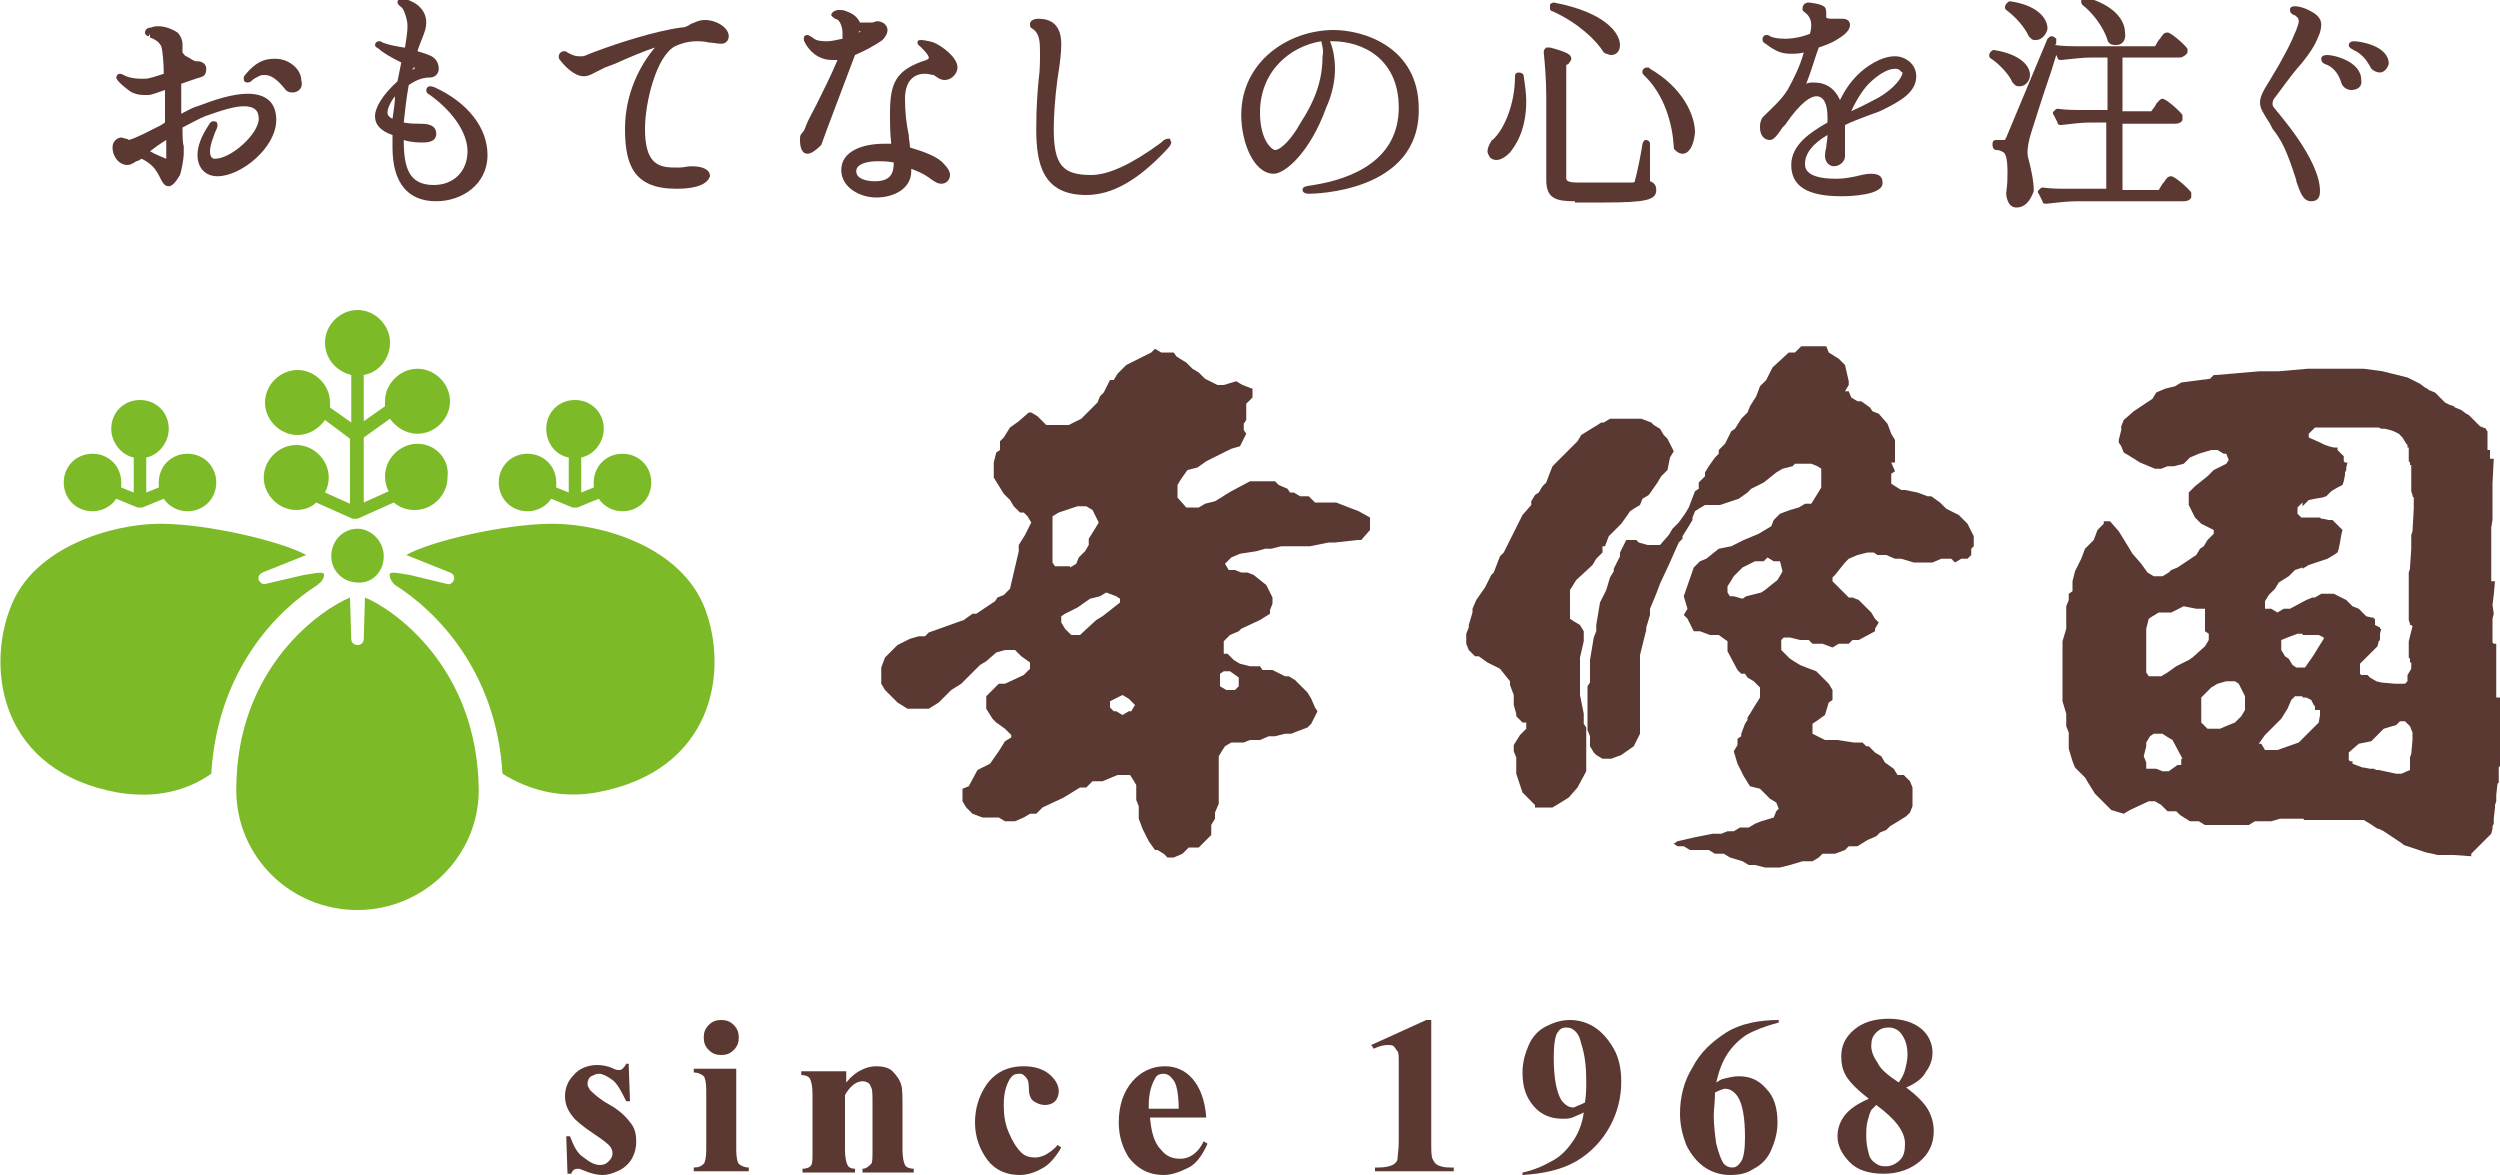 <?xml version="1.0" encoding="utf-8"?>
<!-- Generator: Adobe Illustrator 26.4.1, SVG Export Plug-In . SVG Version: 6.00 Build 0)  -->
<svg version="1.1" xmlns="http://www.w3.org/2000/svg" xmlns:xlink="http://www.w3.org/1999/xlink" x="0px" y="0px"
	 viewBox="0 0 200 94" style="enable-background:new 0 0 200 94;" xml:space="preserve">
<style type="text/css">
	.st0{fill:#5B3932;}
	.st1{fill:#7CBA28;}
	.st2{fill:#5A3932;}
</style>
<g id="レイヤー_1">
</g>
<g id="fv">
	<g>
		<g>
			<g>
				<path class="st0" d="M13.5,14.9c-0.2,0-0.4-0.1-0.6-0.5c-0.2-0.4-0.4-0.8-0.7-1.1c-0.2-0.2-0.6-0.5-0.9-0.6
					c-0.1,0.1-0.3,0.2-0.4,0.2c-0.3,0.2-0.5,0.3-0.7,0.3c-0.7,0-1.2-0.7-1.2-1.4c0-0.6,0.5-0.8,0.7-0.8c0.1,0,0.3,0.1,0.4,0.1
					c0.1,0,0.2,0.1,0.2,0.1c0.7-0.2,1.6-0.7,2.6-1.2l0.3-0.2c0-0.5,0-2.3,0-2.6c-0.6,0.2-1.1,0.4-1.3,0.4c-0.1,0-0.3,0-0.4,0
					c-0.4,0-0.8-0.1-1.1-0.3c-0.4-0.3-0.9-0.7-1-0.9C9.4,6.4,9.3,6.3,9.3,6.2c0-0.1,0.1-0.3,0.3-0.3c0.1,0,0.3,0.1,0.5,0.2
					c0.2,0.1,0.7,0.2,1.2,0.2c0,0,0,0,0,0c0.1,0,0.2,0,0.3,0c0.3,0,0.9-0.2,1.5-0.4c0-0.9-0.1-1.9-0.2-2.2c-0.2-0.4-0.6-0.6-0.9-0.7
					L12,2.9l0-0.2l-0.1,0.2c-0.1,0-0.3-0.1-0.3-0.3c0-0.3,0.3-0.4,0.5-0.4c0.2-0.1,0.4-0.1,0.6-0.1c0.6,0,1.2,0.3,1.5,0.5
					c0.3,0.3,0.4,0.7,0.4,0.9c0,0.1,0,0.2,0,0.3c0,0,0,0.3,0,0.4c0.1,0.1,0.2,0.3,0.3,0.3c0.4,0.2,0.6,0.4,0.8,0.4l0.1,0
					c0.2,0,0.7,0.1,0.7,0.6c0,0.5-0.2,0.6-0.5,0.7c-0.1,0-1.2,0.4-1.5,0.5v1.3c0,0.4,0,0.7,0,1.1c0.4-0.2,0.9-0.5,1.3-0.6
					c1.3-0.5,2.8-1,4-1c1.5,0,2.3,0.7,2.3,2.1c0,2.2-2.8,4.5-4.7,4.5c-1,0-1.6-0.7-1.6-1.7c0-0.7,0.3-1.5,0.9-2.4
					c0.1-0.2,0.2-0.3,0.4-0.3c0.2,0,0.3,0.1,0.3,0.3c0,0.1,0,0.2-0.2,0.6c-0.1,0.3-0.4,1-0.4,1.5c0,0.6,0.3,0.6,0.4,0.6
					c1.3,0,3.5-2,3.5-3.2c0-0.7-0.4-1-1.2-1c-0.7,0-1.7,0.3-3.1,0.8c-0.5,0.2-1,0.5-1.8,0.9c0,0.6,0,1.2,0.1,1.5c0,0.3,0,0.4,0,0.5
					c0,0.6-0.2,1.5-0.3,1.8C14.1,14.5,13.8,14.9,13.5,14.9z M12,12.1c0.5,0.3,1.1,0.5,1.3,0.6c0-0.1,0-0.7,0-1.5
					C12.8,11.5,12.4,11.8,12,12.1z M14.5,5.4C14.5,5.4,14.5,5.4,14.5,5.4C14.5,5.3,14.5,5.3,14.5,5.4C14.5,5.3,14.5,5.4,14.5,5.4z
					 M23.4,7.4c-0.3,0-0.5-0.1-0.7-0.4c-0.5-0.6-1-1-1.5-1c-0.2,0-0.3,0-0.5,0.1c-0.2,0.1-0.4,0.2-0.5,0.3c-0.1,0.1-0.2,0.2-0.4,0.2
					c-0.2,0-0.3-0.1-0.3-0.3c0-0.1,0-0.2,0.1-0.3c0.9-1.1,1.6-1.3,2.4-1.3c1.2,0,2.1,0.9,2.1,1.7C24.3,7.1,23.8,7.4,23.4,7.4z"/>
			</g>
			<g>
				<path class="st0" d="M34.9,16.1c-2.3,0-3.5-1.5-3.5-4.3c0-0.3,0-0.7,0-1C30.5,10.5,30,10,30,9.3c0-0.7,0.6-1.7,1.8-2.8
					c0.1-0.5,0.2-1,0.3-1.5c-0.8-0.4-1.5-0.8-1.8-1.1C30.1,3.8,30,3.7,30,3.6c0-0.1,0.1-0.3,0.3-0.3c0.1,0,0.2,0,0.3,0.1
					c0.5,0.2,1.1,0.3,1.7,0.4l0.1,0c0.1-0.7,0.2-1.2,0.2-1.7c0-0.4-0.1-0.7-0.2-1c-0.1-0.3-0.2-0.5-0.4-0.6
					c-0.1-0.1-0.2-0.2-0.2-0.3c0-0.1,0-0.3,0.4-0.3c0.3,0,0.8,0.2,1.2,0.5c0.5,0.4,0.7,0.9,0.7,1.4c0,0.4-0.1,0.7-0.3,1.2
					c-0.1,0.3-0.3,0.7-0.4,1.1c0.3,0.1,0.7,0.2,0.9,0.3c0.6,0.2,0.8,0.7,0.8,1.1c0,0.4-0.3,0.7-0.7,0.7c-0.6,0-1.1,0.2-1.7,0.6
					c-0.2,1.1-0.3,2.1-0.4,3c0.5,0.1,1,0.1,1.3,0.1c0.4,0,1.3,0,1.3,0.8c0,0.7-0.8,0.7-1.1,0.7c-0.3,0-0.9,0-1.5-0.2
					c0,2.2,0.4,3.6,2.4,3.6c1.6,0,2.7-1.1,2.7-2.7c0-1.5-1.2-3.2-3-4.5c-0.2-0.1-0.3-0.2-0.3-0.4c0-0.1,0.1-0.3,0.3-0.3
					c0.2,0,0.4,0.1,0.4,0.1c2.6,1.2,4.2,3.2,4.2,5.4C39,14.8,36.9,16.1,34.9,16.1z M31.6,7.7C31.2,8.2,31,8.7,31,9
					c0,0.1,0,0.3,0.4,0.5C31.5,8.8,31.6,8.2,31.6,7.7z M33,5.6c0.1-0.1,0.2-0.1,0.2-0.2c0,0,0,0,0,0c0,0-0.1,0-0.1,0
					C33,5.5,33,5.6,33,5.6z"/>
			</g>
			<g>
				<path class="st0" d="M54.1,15.1c-3.4,0-4.1-1.9-4.1-4.8c0-2.8,1.2-5.1,2.4-6.5c-0.9,0.3-2.1,0.8-3.2,1.3l-0.8,0.3
					c-0.2,0.1-0.4,0.2-0.6,0.3c-0.4,0.2-0.7,0.4-1.1,0.4c-0.8,0-1.6-0.9-1.9-1.3c-0.1-0.1-0.1-0.2-0.1-0.3c0-0.2,0.2-0.4,0.4-0.4
					c0.1,0,0.2,0,0.3,0.1c0.2,0.1,0.5,0.3,0.9,0.3c0.1,0,0.2,0,0.3,0c0.2,0,0.5-0.2,1.1-0.4c1.6-0.6,4.6-1.6,6.8-1.9
					c0.3,0,0.5-0.1,0.8-0.3c0.3-0.1,0.6-0.3,1.1-0.3c0.9,0,1.9,0.6,1.9,1.3c0,0.4-0.3,0.6-0.6,0.6c-0.3,0-0.7-0.1-1-0.1
					c-0.4-0.1-0.7-0.1-1-0.1c-0.8,0-1.5,0.3-1.7,0.4c-1.5,0.8-2.4,4.5-2.4,6.6c0,2.6,0.9,3.1,2.3,3.1c0.1,0,0.3,0,0.5,0
					c0.3,0,0.6-0.1,0.9-0.1c1,0,1.5,0.3,1.5,0.8C56.5,15,55,15.1,54.1,15.1z"/>
			</g>
			<g>
				<path class="st0" d="M70.1,15.8c-1.3,0-2.8-0.8-2.8-2.2c0-1.5,1.7-2.1,3.4-2.1c0.2,0,0.4,0,0.6,0l0,0c-0.1-0.8-0.1-1.7-0.1-2.4
					c0-2.4,0.4-3.5,2.9-4.3c0.2-0.1,0.2-0.1,0.2-0.2c0-0.2-0.4-0.6-0.7-0.9c-0.1-0.1-0.2-0.1-0.2-0.3c0-0.1,0-0.2,0.3-0.2
					c0.2,0,0.7,0.1,1,0.2c0.7,0.3,1.9,1.2,1.9,2c0,0.5-0.5,1-1,1c-0.4,0-0.6-0.2-0.9-0.4C74.5,6,74.3,5.9,74,5.9c-1,0-1.6,0.7-1.6,2
					c0,1,0.1,2,0.3,2.9c0,0.3,0.1,0.7,0.1,1c1,0.3,2.2,0.7,2.7,1.3c0.3,0.3,0.5,0.6,0.5,0.9c0,0.4-0.3,0.7-0.7,0.7
					c-0.3,0-0.6-0.2-1-0.5c-0.4-0.3-0.9-0.5-1.4-0.7c0,0.1,0,0.1,0,0.2C72.9,15.1,71.5,15.8,70.1,15.8z M70.2,12.9
					c-0.8,0-1.7,0.2-1.7,0.8c0,0.6,0.8,0.8,1.5,0.8c1.3,0,1.5-0.7,1.5-1.5C71,12.9,70.6,12.9,70.2,12.9z M64.6,12.3
					c-0.4,0-0.6-0.4-0.6-1.1c0-0.3,0-0.4,0.2-0.6c0.1-0.1,0.2-0.3,0.3-0.6c0.2-0.5,0.5-1,0.8-1.6c0.6-1.2,1.2-2.4,1.7-3.6
					c-0.1,0-0.3,0-0.4,0c-1.3,0-1.9-0.9-2.1-1.2c-0.1-0.2-0.2-0.3-0.2-0.5c0-0.2,0.1-0.3,0.3-0.3c0.1,0,0.2,0.1,0.4,0.2
					c0.3,0.3,0.8,0.3,1.2,0.3c0.3,0,0.7-0.1,1.2-0.2c0-0.2,0-0.3,0-0.5c0-0.3-0.1-0.6-0.2-0.8c-0.1-0.2-0.3-0.3-0.4-0.3
					c-0.1-0.1-0.3-0.2-0.3-0.3c0-0.2,0.3-0.4,0.6-0.4c0.2,0,0.4,0,0.6,0.1c0.6,0.2,0.9,0.5,1.1,0.9c0,0,0.1,0,0.1,0l0.7,0
					c0.1,0,0.2,0,0.2,0c0.1,0,0.2-0.1,0.4-0.1c0.4,0,0.8,0.3,0.8,0.7c0,0.3-0.2,0.6-0.4,0.8c-0.7,0.5-1.5,0.9-2.2,1.2
					c-0.7,1.9-2.4,6.3-2.7,7.2C65.3,12,64.9,12.3,64.6,12.3z M68.7,2.6c0.1,0,0.1-0.1,0.2-0.1c0,0,0,0-0.1,0c0,0,0,0-0.1,0
					C68.8,2.4,68.7,2.5,68.7,2.6z"/>
			</g>
			<g>
				<path class="st0" d="M86.9,15.6c-3.5,0-4-2.5-4-5.3c0-1.7,0.1-3,0.2-4c0.1-0.7,0.1-1.4,0.1-2c0-0.9,0-1.6-0.6-2
					c-0.2-0.1-0.2-0.2-0.2-0.4c0-0.1,0.1-0.4,0.7-0.4c1.8,0,1.8,1.6,1.8,2.1c0,0.6-0.1,1.5-0.3,2.7c-0.2,1.5-0.3,3-0.3,4
					c0,2.9,0.7,3.7,3,3.7c1.4,0,3.3-0.9,5.6-2.6l0.1-0.1c0.1-0.1,0.3-0.2,0.4-0.2h0.2l0.1,0.3c0,0.1-0.1,0.3-0.3,0.5
					C91,14.5,88.9,15.6,86.9,15.6z"/>
			</g>
			<g>
				<path class="st0" d="M104.7,15.5c-0.4,0-0.5-0.2-0.5-0.3c0-0.3,0.3-0.3,0.9-0.4c3.1-0.5,6.8-2,6.8-6.2c0-3.9-2.9-5.3-5.3-5.3
					c0,0-0.1,0-0.2,0c0.3,0.7,0.4,1.6,0.4,2.2c0,0.9-0.2,2-0.7,3.1c-1.3,3.6-3.3,5.3-4.2,5.3c-1.6,0-2.6-2.5-2.6-4.7
					c0-4.3,3.8-6.8,7.4-6.8c2.3,0,6.8,1.3,6.8,6.3C113.6,15.4,105.1,15.5,104.7,15.5z M105.7,3.3c-2.5,0.4-4.9,2.4-4.9,5.7
					c0,2.3,1,3,1.2,3c0.5,0,1.4-1,2-2.1c1.3-2,1.8-3.6,1.8-5.4C105.9,4.1,105.8,3.7,105.7,3.3z"/>
			</g>
			<g>
				<path class="st0" d="M126,16.1c-1.5,0-2.3-0.2-2.3-1.7V7.7c0-1.2-0.1-2.5-0.2-3.5c0-0.1,0-0.2,0.1-0.3l0.1-0.1l0.2,0
					c0,0,0.1,0,0.1,0c1.5,0.4,1.7,0.6,1.7,0.9c0,0.2-0.2,0.3-0.2,0.4l-0.2,0.1v9c0,0.2,0,0.4,0.9,0.4h2.3c1,0,1.8,0,2.1,0
					c0.2,0,0.2-0.1,0.2-0.2c0.1-0.3,0.3-1.2,0.5-2.3l0.1-0.6c0.1-0.3,0.2-0.3,0.3-0.3c0.1,0,0.3,0.1,0.3,0.3l0,3
					c0.3,0.1,0.5,0.3,0.5,0.7c0,0.8-0.8,1-4.2,1H126z M119.7,12.8c-0.2,0-0.4-0.1-0.5-0.2c-0.1-0.2-0.2-0.3-0.2-0.5
					c0-0.2,0.1-0.5,0.3-0.8c0-0.1,0.1-0.1,0.1-0.1c0.9-0.8,1.8-2.8,1.8-5.1c0-0.2,0.1-0.3,0.3-0.3c0.2,0,0.4,0.1,0.4,0.3
					c0.1,0.7,0.2,1.4,0.2,2c0,2.5-1,3.7-1.3,4.1C120.5,12.5,120.1,12.8,119.7,12.8z M134.6,12.3c-0.2,0-0.4-0.1-0.6-0.3
					c-0.1-0.1-0.1-0.1-0.1-0.3c-0.1-1.7-0.7-4.1-2.4-5.7c-0.1-0.1-0.2-0.3,0-0.5c0.1-0.1,0.2-0.1,0.3-0.1h0.1l0.1,0.1
					c2.6,1.5,3.6,3.7,3.6,5.1C135.5,11.7,135.1,12.3,134.6,12.3z M128.9,4.4c-0.2,0-0.3-0.1-0.4-0.1c-0.1,0-0.1-0.1-0.2-0.1
					c-0.6-1-2.1-2.4-4.1-3.3c-0.1,0-0.2-0.1-0.2-0.2c0-0.1,0-0.2,0-0.3c0-0.1,0.2-0.2,0.3-0.2c4.2,0.8,5.3,2.5,5.3,3.4
					C129.6,4.1,129.3,4.4,128.9,4.4z"/>
			</g>
			<g>
				<path class="st0" d="M147.3,15.7c-2.7,0-4-0.8-4-2.5c0-1.6,1.5-2.6,2.9-3.4c0-0.2,0-0.3,0-0.4c0-1.1-0.3-1.7-0.9-1.7
					c-0.4,0-1.2,0.4-2.5,2.3l-0.2,0.2c-0.4,0.6-0.7,1-1,1c-0.5,0-0.8-0.4-0.8-1c0-0.2,0-0.5,0.2-0.8c0.1-0.1,0.2-0.2,0.3-0.3
					c0.4-0.4,1.2-1.1,1.7-1.9c0.5-0.9,1-1.9,1.3-3c-0.4,0.1-0.7,0.1-1.1,0.1c-0.9,0-1.4-0.4-2.1-0.9c-0.1-0.1-0.1-0.2-0.1-0.3
					c0-0.1,0.1-0.3,0.3-0.3c0.1,0,0.2,0,0.3,0.1c0.2,0.1,0.6,0.2,1.2,0.2c0.2,0,1,0,2-0.4c0.1-0.4,0.1-0.6,0.1-0.7
					c0-0.3-0.1-0.7-0.5-1c-0.1-0.1-0.2-0.1-0.2-0.3c0-0.3,0.2-0.5,0.5-0.5c0,0,1.1,0.1,1.3,0.4c0.1,0.1,0.1,0.4,0.1,0.5
					c0,0.1,0,0.2,0,0.3c0.1,0.1,0.3,0.1,0.6,0.1c0.2,0,0.2,0,0.3,0c0.1,0,0.2,0,0.4,0c0.5,0,0.6,0.3,0.6,0.5c0,0.5-0.6,0.9-1.1,1.2
					c-0.3,0.2-0.8,0.4-1.4,0.6c-0.3,0.8-0.6,1.9-1,2.9c0.2-0.1,0.4-0.1,0.6-0.1c1,0,1.7,0.5,2.1,1.4c0.4-0.8,0.8-1.4,1.4-2
					c0.7-0.7,1.9-1.5,3-1.5c0.8,0,1.7,0.6,1.7,1.6c0,1.3-1.3,2-2.7,2.7c-0.4,0.2-0.8,0.3-1.3,0.5c-0.5,0.2-1.1,0.4-1.7,0.7
					c0,0.3,0,0.7,0,1c0,0.9,0,1.3,0,1.5c0,0.4-0.4,0.8-0.9,0.8c-0.4,0-0.7-0.4-0.7-0.8c0-0.1,0-0.4,0.1-0.7c0-0.3,0.1-0.6,0.1-1
					c-1.2,0.7-1.8,1.5-1.8,2.3c0,0.3,0,1.2,2.5,1.2c0.6,0,1.1-0.1,1.6-0.2c0.4-0.1,0.8-0.2,1.2-0.2c0.8,0,0.9,0.4,0.9,0.7
					C150.7,15.6,148.1,15.7,147.3,15.7z M151.6,5.5c-0.6,0-1.4,0.5-2.1,1.2c-0.5,0.5-1.1,1.5-1.4,2.2l0.2-0.1c0.7-0.3,1.4-0.7,2-1
					c1.2-0.7,1.9-1.6,1.9-2C152,5.7,152,5.5,151.6,5.5z"/>
			</g>
			<g>
				<path class="st0" d="M161.3,16.6c-0.4,0-0.7-0.3-0.8-1c0-0.1,0-0.2,0-0.2c0.1-0.7,0.1-1.2,0.1-1.6c0-1.3-0.2-1.5-0.3-1.6
					c-0.2-0.1-0.3-0.2-0.6-0.2c-0.2,0-0.3-0.2-0.3-0.4v-0.1c0-0.2,0.1-0.3,0.3-0.3h0.6c0.1,0,0.1,0,0.2-0.2c0.3-0.7,0.3-0.7,3.3-7.9
					c0.1-0.1,0.2-0.2,0.3-0.2l0.1,0c0.2,0.1,0.2,0.1,0.3,0.2c0,0.1,0,0.2,0,0.3c0,0.1,0,0.1-0.1,0.2c0.6,0.1,1.3,0.1,2,0.1h6
					l0.3-0.5l0.1-0.1c0.2-0.3,0.3-0.5,0.6-0.5c0.3,0,1.4,1,1.6,1.3c0,0.1,0,0.2,0,0.3c-0.1,0.2-0.4,0.4-0.6,0.4h-4.6v4.3h2.3
					l0.3-0.4l0.1-0.2c0.2-0.2,0.3-0.4,0.5-0.4c0.3,0,1.4,1,1.6,1.3c0,0.1,0,0.2,0,0.4c-0.1,0.2-0.3,0.3-0.6,0.3h-4.2v5.3h2.9
					l0.3-0.5l0.1-0.1c0.2-0.3,0.3-0.5,0.6-0.5c0.3,0,1.4,1,1.6,1.3c0,0.2,0,0.2,0,0.4c-0.1,0.2-0.3,0.3-0.6,0.3h-8.5
					c-0.8,0-1.6,0.1-2.5,0.2c0,0,0,0,0,0c-0.1,0-0.3,0-0.3-0.2l-0.3-0.6c-0.1-0.1-0.1-0.2,0-0.3c0.1-0.1,0.2-0.2,0.3-0.2
					c0.7,0.1,1.4,0.1,2.2,0.1h2.9V9.8h-1.2c-0.8,0-1.5,0.1-2.4,0.2c0,0,0,0,0,0c-0.1,0-0.3,0-0.3-0.2l-0.3-0.6
					c-0.1-0.1-0.1-0.2,0-0.3c0.1-0.1,0.2-0.2,0.3-0.2c0.7,0.1,1.4,0.1,2.2,0.1h1.8V4.6h-1.2c-0.8,0-1.5,0.1-2.5,0.2c0,0,0,0,0,0
					c-0.1,0-0.3,0-0.3-0.2l-0.1-0.2l-0.4,1.3c-0.7,2-1.4,4.3-1.6,4.9c-0.2,0.6-0.3,1.2-0.3,1.6c0,0.3,0.1,0.6,0.2,1
					c0.1,0.5,0.3,1.2,0.3,2.1C162.4,16.1,162,16.6,161.3,16.6z M161.6,6.9c-0.2,0-0.3,0-0.4-0.1c-0.1-0.1-0.2-0.2-0.2-0.2
					c-0.3-0.7-1.1-1.5-1.7-1.9c-0.2-0.1-0.2-0.3-0.1-0.5c0.1-0.1,0.2-0.2,0.3-0.2c2,0.3,2.9,1.2,2.9,2C162.4,6.5,162,6.9,161.6,6.9z
					 M169.3,3.6c-0.2,0-0.3,0-0.5-0.1c-0.1-0.1-0.2-0.2-0.2-0.3c-0.3-1-1.2-2.2-2-2.8c-0.1-0.1-0.1-0.2-0.1-0.3l0-0.1l0.1-0.1
					c0,0,0.1-0.1,0.2-0.1h0l0.1,0c2.2,0.6,3.1,1.8,3.1,2.8C170.1,3.2,169.8,3.6,169.3,3.6z M162.9,3.2c-0.2,0-0.3,0-0.4-0.1
					c-0.1-0.1-0.2-0.2-0.2-0.2c-0.3-0.7-1.1-1.6-1.8-2.1c-0.1-0.1-0.1-0.1-0.1-0.2l0-0.1l0.1-0.2c0.1-0.1,0.2-0.2,0.3-0.2
					c2.1,0.3,3,1.3,3,2.2C163.7,2.8,163.3,3.2,162.9,3.2z"/>
			</g>
			<g>
				<path class="st0" d="M184.9,16.1c-0.7,0-0.9-0.8-1.2-1.6l0-0.1c-0.8-2.5-1.2-3.2-1.9-4.1l-0.2-0.4c-0.5-0.8-0.8-1.2-0.8-1.7
					c0-0.5,0.3-1,0.8-1.8c1.1-1.8,1.7-3,2.1-4c0.1-0.3,0.2-0.5,0.2-0.7c0-0.2-0.1-0.3-0.1-0.3c-0.1-0.1-0.2-0.2-0.3-0.2
					c-0.2-0.1-0.3-0.2-0.3-0.4c0-0.1,0-0.3,0.4-0.3c0.4,0,1,0.2,1.6,0.6c0.4,0.3,0.5,0.6,0.5,0.9c0,0.3-0.1,0.5-0.1,0.6
					c-0.3,0.8-0.6,1.4-1.5,2.5c-0.9,1-1.7,2.2-2.1,2.7c-0.1,0.1-0.2,0.3-0.2,0.5c0,0.2,0.1,0.3,0.2,0.4c0.1,0.2,3.6,4,3.6,6.6
					C185.6,15.8,185.4,16.1,184.9,16.1z M188.1,7.2c-0.3,0-0.7-0.2-0.8-0.6c-0.2-0.6-0.5-1.1-1.1-1.4c-0.3-0.1-0.5-0.2-0.5-0.5
					c0-0.3,0.4-0.3,0.5-0.3c0.5,0,2.7,0.5,2.7,2C189,7,188.5,7.2,188.1,7.2z M190.4,5.8c-0.3,0-0.7-0.2-0.8-0.5
					c-0.3-0.5-0.5-0.8-1.1-1.2c-0.1,0-0.2-0.1-0.2-0.1c-0.2-0.1-0.4-0.2-0.4-0.4c0-0.1,0.1-0.3,0.4-0.3c0.6,0,2.8,0.4,2.8,1.8
					C191,5.5,190.7,5.8,190.4,5.8z"/>
			</g>
		</g>
	</g>
	<g>
		<path class="st0" d="M50.3,85.3l0.1,2.8h-0.3c-0.4-0.8-0.7-1.4-1.1-1.7s-0.8-0.5-1.1-0.5c-0.2,0-0.4,0.1-0.6,0.2S47,86.5,47,86.7
			c0,0.2,0.1,0.3,0.2,0.5c0.2,0.2,0.7,0.7,1.6,1.2s1.4,1.1,1.7,1.5c0.3,0.4,0.4,0.9,0.4,1.4c0,0.5-0.1,0.9-0.3,1.3s-0.6,0.8-1,1
			S48.7,94,48.2,94c-0.4,0-0.9-0.1-1.6-0.4c-0.2-0.1-0.3-0.1-0.4-0.1c-0.2,0-0.4,0.1-0.5,0.4h-0.3l-0.1-3h0.3
			c0.3,0.8,0.6,1.4,1.1,1.7c0.5,0.4,0.9,0.6,1.3,0.6c0.3,0,0.5-0.1,0.7-0.3s0.3-0.4,0.3-0.6c0-0.3-0.1-0.5-0.3-0.7s-0.6-0.5-1.2-0.9
			c-0.9-0.6-1.5-1.1-1.7-1.4c-0.4-0.5-0.6-1-0.6-1.6c0-0.6,0.2-1.2,0.7-1.7c0.4-0.5,1.1-0.8,1.9-0.8c0.4,0,0.9,0.1,1.3,0.3
			c0.2,0.1,0.3,0.1,0.4,0.1c0.1,0,0.2,0,0.3-0.1s0.2-0.2,0.3-0.4H50.3z"/>
		<path class="st0" d="M58.9,85.5V92c0,0.6,0.1,1,0.2,1.1s0.4,0.3,0.8,0.3v0.3h-4.4v-0.3c0.4,0,0.6-0.1,0.8-0.3
			c0.1-0.1,0.2-0.5,0.2-1.1v-4.8c0-0.6-0.1-1-0.2-1.1s-0.4-0.3-0.8-0.3v-0.3H58.9z M57.7,81.6c0.4,0,0.7,0.1,1,0.4s0.4,0.6,0.4,1
			s-0.1,0.7-0.4,1c-0.3,0.3-0.6,0.4-1,0.4s-0.7-0.1-1-0.4s-0.4-0.6-0.4-1s0.1-0.7,0.4-1S57.3,81.6,57.7,81.6z"/>
		<path class="st0" d="M67.7,85.5v1.1c0.4-0.5,0.8-0.8,1.2-1s0.8-0.3,1.2-0.3c0.5,0,1,0.1,1.3,0.4s0.6,0.7,0.7,1.1
			c0.1,0.3,0.1,1,0.1,1.9V92c0,0.6,0.1,1,0.2,1.2c0.1,0.2,0.4,0.3,0.7,0.3v0.3H69v-0.3c0.3,0,0.5-0.2,0.7-0.4
			c0.1-0.1,0.1-0.5,0.1-1.1v-3.7c0-0.7,0-1.1-0.1-1.3s-0.1-0.3-0.3-0.4s-0.3-0.1-0.4-0.1c-0.5,0-1,0.4-1.4,1.1V92
			c0,0.6,0.1,1,0.2,1.2c0.1,0.2,0.3,0.3,0.6,0.3v0.3h-4.2v-0.3c0.3,0,0.6-0.1,0.7-0.3c0.1-0.1,0.1-0.5,0.1-1.1v-4.6
			c0-0.6-0.1-1-0.2-1.2c-0.1-0.2-0.4-0.3-0.7-0.3v-0.3H67.7z"/>
		<path class="st0" d="M84.6,91.6l0.3,0.2c-0.4,0.7-0.9,1.3-1.4,1.6S82.3,94,81.6,94c-1.1,0-2-0.4-2.6-1.2s-1-1.8-1-3
			c0-1.1,0.3-2.1,0.9-3c0.7-1,1.7-1.5,3-1.5c0.8,0,1.5,0.2,2,0.6c0.5,0.4,0.8,0.9,0.8,1.4c0,0.3-0.1,0.6-0.3,0.8
			c-0.2,0.2-0.5,0.3-0.8,0.3c-0.3,0-0.6-0.1-0.9-0.3s-0.4-0.6-0.4-1.2c0-0.4-0.1-0.6-0.3-0.8s-0.3-0.2-0.5-0.2
			c-0.3,0-0.5,0.1-0.7,0.4c-0.3,0.5-0.5,1.1-0.5,2.1c0,0.8,0.1,1.5,0.4,2.2s0.6,1.2,1,1.6c0.3,0.3,0.7,0.4,1.1,0.4
			c0.3,0,0.6-0.1,0.8-0.2S84.3,92,84.6,91.6z"/>
		<path class="st0" d="M96.5,89.4H92c0.1,1.1,0.3,2,0.9,2.6c0.4,0.5,0.9,0.7,1.5,0.7c0.4,0,0.7-0.1,1-0.3s0.6-0.5,0.9-1.1l0.3,0.2
			c-0.4,0.9-0.9,1.6-1.5,1.9S93.8,94,93.1,94c-1.2,0-2.1-0.5-2.8-1.4c-0.5-0.8-0.8-1.7-0.8-2.8c0-1.4,0.4-2.5,1.1-3.3
			c0.7-0.8,1.6-1.2,2.6-1.2c0.8,0,1.6,0.3,2.2,1S96.4,88,96.5,89.4z M94.3,88.8c0-0.9-0.1-1.6-0.2-1.9c-0.1-0.4-0.3-0.6-0.5-0.8
			c-0.1-0.1-0.3-0.2-0.5-0.2c-0.3,0-0.6,0.1-0.7,0.4c-0.3,0.5-0.5,1.2-0.5,2.1v0.3H94.3z"/>
		<path class="st0" d="M114.5,81.6v9.7c0,0.7,0,1.2,0.1,1.4s0.2,0.4,0.4,0.5s0.5,0.2,1,0.2h0.3v0.3H110v-0.3h0.3
			c0.5,0,0.9-0.1,1.1-0.2s0.4-0.3,0.4-0.5s0.1-0.7,0.1-1.4v-6.2c0-0.6,0-0.9-0.1-1s-0.2-0.3-0.3-0.4c-0.1-0.1-0.3-0.1-0.5-0.1
			c-0.3,0-0.7,0.1-1.1,0.3l-0.2-0.3l4.4-2H114.5z"/>
		<path class="st0" d="M121.8,94v-0.2c1-0.2,1.8-0.6,2.5-1c0.7-0.4,1.2-1,1.6-1.6c0.4-0.6,0.7-1.4,0.8-2.2c-0.4,0.2-0.7,0.3-0.9,0.4
			c-0.3,0.1-0.5,0.1-0.8,0.1c-0.9,0-1.7-0.3-2.3-1s-0.9-1.5-0.9-2.7c0-0.8,0.2-1.5,0.5-2.2c0.3-0.7,0.8-1.2,1.4-1.5s1.2-0.5,1.9-0.5
			c0.7,0,1.4,0.2,2,0.6s1.1,1,1.5,1.7s0.6,1.6,0.6,2.6c0,1.3-0.3,2.5-0.9,3.6s-1.5,2.1-2.7,2.8S123.4,93.9,121.8,94z M126.8,88.2
			c0.1-0.7,0.1-1.2,0.1-1.7c0-1.1-0.1-2.1-0.4-3c-0.1-0.5-0.3-0.9-0.6-1.1c-0.1-0.1-0.3-0.2-0.6-0.2c-0.3,0-0.5,0.1-0.7,0.4
			c-0.2,0.3-0.3,1-0.3,2c0,1.6,0.2,2.7,0.6,3.4c0.3,0.4,0.6,0.6,1,0.6C126.1,88.5,126.4,88.4,126.8,88.2z"/>
		<path class="st0" d="M142.3,81.6v0.2c-1.1,0.3-1.9,0.6-2.6,1c-0.6,0.4-1.1,0.9-1.5,1.5s-0.7,1.4-0.9,2.3c0.3-0.2,0.5-0.3,0.6-0.3
			c0.4-0.1,0.8-0.2,1.2-0.2c0.9,0,1.6,0.3,2.2,1c0.6,0.6,0.9,1.5,0.9,2.7c0,0.8-0.2,1.5-0.5,2.2s-0.8,1.2-1.4,1.5
			c-0.6,0.4-1.2,0.5-1.9,0.5c-0.7,0-1.4-0.2-2-0.6s-1.1-1-1.5-1.8c-0.3-0.8-0.5-1.6-0.5-2.5c0-1.3,0.3-2.6,1-3.7
			c0.6-1.2,1.6-2.1,2.7-2.8S140.7,81.6,142.3,81.6z M137.2,87.4c0,0.8-0.1,1.4-0.1,1.8c0,0.8,0.1,1.6,0.2,2.3
			c0.2,0.8,0.4,1.3,0.6,1.6c0.2,0.2,0.4,0.3,0.7,0.3c0.3,0,0.5-0.2,0.7-0.5s0.3-1,0.3-1.9c0-1.6-0.2-2.7-0.6-3.3
			c-0.3-0.4-0.6-0.6-1-0.6C137.9,87.1,137.6,87.2,137.2,87.4z"/>
		<path class="st0" d="M152.5,87c0.8,0.6,1.4,1.2,1.7,1.7c0.3,0.5,0.5,1.1,0.5,1.8c0,1-0.4,1.8-1.1,2.4s-1.7,1-2.9,1
			c-1.2,0-2.1-0.3-2.7-0.9s-1-1.3-1-2.1c0-0.6,0.2-1.2,0.6-1.7c0.4-0.5,1-0.9,1.9-1.3c-0.9-0.7-1.5-1.3-1.8-1.8s-0.4-1-0.4-1.6
			c0-0.8,0.3-1.5,1-2.1c0.7-0.6,1.6-0.9,2.8-0.9c1.1,0,2,0.3,2.6,0.8c0.6,0.5,0.9,1.2,0.9,1.9c0,0.6-0.2,1.1-0.5,1.5
			C153.8,86.3,153.2,86.7,152.5,87z M150.1,88.4c-0.2,0.2-0.3,0.3-0.4,0.4c-0.1,0.2-0.2,0.5-0.3,0.9s-0.1,0.8-0.1,1.2
			c0,0.6,0.1,1,0.2,1.4s0.3,0.6,0.6,0.8s0.5,0.2,0.8,0.2c0.4,0,0.8-0.2,1.1-0.5s0.4-0.7,0.4-1.3C152.4,90.5,151.6,89.5,150.1,88.4z
			 M151.9,86.6c0.2-0.3,0.4-0.6,0.5-1s0.2-0.8,0.2-1.2c0-0.8-0.2-1.3-0.5-1.7c-0.2-0.3-0.6-0.5-1-0.5c-0.4,0-0.7,0.1-1,0.4
			s-0.4,0.6-0.4,1.1c0,0.4,0.2,0.9,0.5,1.3C150.4,85.5,151,86,151.9,86.6z"/>
	</g>
	<g>
		<path class="st1" d="M49.8,36.3c1.3,0,2.3,1,2.3,2.3c0,1.3-1,2.3-2.3,2.3c-0.8,0-1.5-0.4-1.9-1l-1.7,0.7c-0.1,0-0.1,0-0.2,0
			c-0.1,0-0.1,0-0.2,0l-1.7-0.7c-0.4,0.6-1.1,1-1.9,1c-1.3,0-2.3-1-2.3-2.3c0-1.3,1-2.3,2.3-2.3c1.3,0,2.3,1,2.3,2.3
			c0,0.1,0,0.3,0,0.4l1,0.4v-2.8c-1.1-0.2-1.8-1.2-1.8-2.3c0-1.3,1-2.3,2.3-2.3c1.3,0,2.3,1,2.3,2.3c0,1.1-0.8,2.1-1.8,2.3v2.8
			l1-0.4c0-0.1,0-0.3,0-0.4C47.5,37.3,48.5,36.3,49.8,36.3 M15,36.3c-1.3,0-2.3,1-2.3,2.3c0,0.1,0,0.3,0,0.4l-1,0.4v-2.8
			c1-0.2,1.8-1.2,1.8-2.3c0-1.3-1-2.3-2.3-2.3s-2.3,1-2.3,2.3c0,1.1,0.8,2.1,1.8,2.3v2.8l-1-0.4c0-0.1,0-0.3,0-0.4
			c0-1.3-1-2.3-2.3-2.3c-1.3,0-2.3,1-2.3,2.3c0,1.3,1,2.3,2.3,2.3c0.8,0,1.5-0.4,1.9-1l1.7,0.7c0.1,0,0.1,0,0.2,0h0h0
			c0.1,0,0.1,0,0.2,0l1.7-0.7c0.4,0.6,1.1,1,1.9,1c1.3,0,2.3-1,2.3-2.3C17.3,37.3,16.3,36.3,15,36.3 M30.7,44.5c0-1.2-1-2.2-2.1-2.2
			c-1.2,0-2.1,1-2.1,2.2c0,1.2,1,2.1,2.1,2.1C29.8,46.7,30.7,45.7,30.7,44.5 M33.4,35.5c-1.4,0-2.6,1.2-2.6,2.6
			c0,0.4,0.1,0.9,0.3,1.2l-2,0.9V35l2.1-1.5c0.5,0.7,1.3,1.2,2.2,1.2c1.4,0,2.6-1.2,2.6-2.6c0-1.4-1.2-2.6-2.6-2.6
			c-1.4,0-2.6,1.2-2.6,2.6c0,0.1,0,0.3,0,0.4l-1.7,1.2V30c1.2-0.2,2.1-1.3,2.1-2.6c0-1.4-1.2-2.6-2.6-2.6c-1.4,0-2.6,1.2-2.6,2.6
			c0,1.3,0.9,2.3,2.1,2.6v3.8l-1.7-1.2c0-0.1,0-0.3,0-0.4c0-1.4-1.2-2.6-2.6-2.6c-1.4,0-2.6,1.2-2.6,2.6c0,1.4,1.2,2.6,2.6,2.6
			c0.9,0,1.7-0.5,2.2-1.2l2,1.5v5.2l-2-0.9c0.2-0.4,0.3-0.8,0.3-1.2c0-1.4-1.2-2.6-2.6-2.6c-1.4,0-2.6,1.2-2.6,2.6
			c0,1.4,1.2,2.6,2.6,2.6c0.6,0,1.2-0.2,1.6-0.6l2.9,1.3c0.1,0,0.1,0,0.2,0c0,0,0,0,0,0c0,0,0,0,0,0c0.1,0,0.1,0,0.2,0h0l2.9-1.3
			c0.5,0.4,1,0.6,1.7,0.6c1.4,0,2.6-1.2,2.6-2.6C36,36.7,34.8,35.5,33.4,35.5 M29.2,47.8l-0.1,3.3c0,0.3-0.2,0.5-0.5,0.5
			c-0.3,0-0.5-0.2-0.5-0.5L28,47.8c-2.2,0.9-9.1,5.5-9.1,15.4c0,5.3,4.3,9.6,9.7,9.6c5.3,0,9.7-4.3,9.7-9.6
			C38.2,53.3,31.4,48.7,29.2,47.8 M56.4,48.7c-1.9-5-8.3-6.8-12.2-6.8c-3.8,0-9.8,1.4-11.7,2.5l3.5,1.4c0.3,0.1,0.4,0.4,0.3,0.6
			c-0.1,0.3-0.4,0.4-0.6,0.3l-2.9-0.7c-0.7-0.1-1.5-0.3-1.6-0.1c-0.1,0.2,0.1,0.6,0.3,0.8c0,0,0,0,0.1,0.1c3.2,2,8.1,6.8,8.6,15.1
			c2.1,1.3,4.6,2,7.5,1.5C57.1,61.7,58.3,53.7,56.4,48.7 M0.8,48.7c-1.9,5-0.7,13,8.6,14.7c3,0.5,5.5-0.1,7.5-1.5
			c0.5-8.3,5.3-13.1,8.5-15.1c0,0,0.1-0.1,0.1-0.1c0.3-0.2,0.5-0.6,0.4-0.8c-0.1-0.2-0.9,0-1.6,0.1l-3,0.7c-0.3,0.1-0.5-0.1-0.6-0.3
			c-0.1-0.3,0.1-0.5,0.3-0.6l3.5-1.4c-2-1.1-7.9-2.5-11.7-2.5C9.1,41.9,2.6,43.7,0.8,48.7"/>
		<path class="st2" d="M122.8,64.4l-1-1l-0.5-1.5v-1.3l-0.2-0.5v-0.5l0.5-0.8l0.5-0.5v-0.5h-0.3l-0.5-0.5v-0.2l-0.2-0.7v-0.8
			l-0.3-0.8v-0.3l-0.8-1l-1-0.5l-0.7-0.5h-0.3l-0.5-0.5l-0.2-0.5v-0.8l0.2-0.5v-0.2l0.3-1v-0.3l0.3-0.7l0.7-1l0.5-1l0.2-0.2l0.5-1.3
			l0.3-0.3l1.5-3l0.7-0.8v-0.3l0.3-0.5l0.3-0.2l0.3-0.5l0.3-0.3l0.3-0.8l0.2-0.5l2-2l0.3-0.5l0.8-0.5l0.5-0.3l0.3-0.2h0.2l0.5-0.3
			h2.5l0.8,0.3l0.2,0.2l0.5,0.3l0.3,0.5l0.3,0.3l0.5,1l-0.3,0.5l-0.2,1l-0.5,0.5l-0.3,0.5l-0.7,1l-0.5,0.3l-0.2,0.5l-0.5,0.3
			l-0.3,0.2l-0.2,0.3l-0.5,0.7l-1,1l-0.3,0.8h-0.2v0.5l-0.5,0.5l-0.3,0.5l-1.3,1.2l-0.5,0.8v2.3l0.3,0.2l0.5,0.3l0.3,0.5v0.8
			l-0.3,1.3v3l0.3,1.5v0.8l0.2,0.3v3.5l-0.7,1.3l-0.7,0.8l-0.8,0.5l-0.5,0.3H122.8 M157.4,41.9l0.5,1v0.8l-0.2,0.2v0.5l-0.3,0.3
			h-0.5l-0.5,0.3l-0.3-0.3h-0.8l-0.7,0.3h-1.5l-1-0.3h-0.5l-0.7-0.3h-0.7l-0.3-0.2h-0.5l-0.8,0.2l-0.7,0.3l-0.3,0.3l-0.8,1l-0.2,0.2
			v0.3l1.3,1.3h0.3l0.5,0.2l1,1l0.3,0.5l0.3,0.3l-0.3,0.5v0.2l-1.3,0.7h-0.5l-0.3,0.3h-0.8l-0.5,0.3l-0.8-0.3h-0.8l-0.3-0.3h-0.7
			l-0.8-0.2h-0.5l-0.2,0.2v0.8l0.7,0.7l0.8,0.5l0.5,0.2l0.8,0.3l1,1l0.3,0.5v0.8l-0.3,0.2l-0.3,1l-0.7,0.5l-0.3,0.2v0.8l1,0.5h1
			l1.3,0.2h0.7l0.3,0.3h0.2l0.5,0.5l0.5,0.3l0.3,0.5l0.7,0.5l0.3,0.5h0.5l0.5,0.5l0.2,0.5v1.5l-0.2,0.5l-0.3,0.3l-0.8,0.5l-0.5,0.3
			l-0.3,0.3l-0.5,0.2l-0.3,0.3l-0.7,0.3l-0.8,0.5h-0.7l-0.3,0.3l-0.8,0.3h-1l-0.3,0.3l-0.5,0.3h-0.8l-1,0.3l-0.8,0.2h-1.2l-0.8-0.2
			h-0.5l-0.5-0.3l-1-0.3l-0.5-0.3h-0.7l-0.5-0.3h-1.5l-0.5-0.3h-0.5l-0.3-0.2l0.3-0.2l1.3-0.3l1.5-0.3h0.7l0.5-0.2h0.5l0.5-0.3h0.7
			l0.5-0.3l0.5-0.2l1-0.3l0.2-0.5l0.2-0.2l-0.2-0.5l-0.5-0.3l-0.8-0.8l-0.8-0.2l-0.5-0.8l-0.5-1l-0.3-1l0.3-0.5v-0.5l0.3-0.2v-0.2
			l0.3-0.8l0.2-0.3v-0.2l0.2-0.3l0.3-0.5l0.5-0.8v-0.8l-0.5-0.5l-0.5-0.3l-0.2-0.3h-0.3l-0.3-0.3l-0.8-1.5v-0.8l-0.7-0.5h-0.7
			l-0.8-0.3h-0.5l-0.5-1l-0.3-0.3l0.3-0.5l-0.3-1l0.8-2.3l0.5-0.5l0.5-0.2l1-0.8l1-0.2l1-0.5l1.2-0.5l0.5-0.3l0.5-0.3l0.2-0.5
			l0.5-0.5l0.8-0.3l0.7-0.2l0.5-0.3h0.5l0.5-0.8l0.3-0.5v-1.5l-0.3-0.2l-0.5-0.2h-1.3l-0.2,0.2l-0.8,0.2l-0.5,0.3l-1,0.8l-1,0.5
			l-0.3,0.3l-0.7,0.5l-1.5,0.5h-1.2l-0.5,0.3l-0.3,0.2l-0.2,0.5v0.2l-0.3,0.5l-0.5,0.8v0.2l-0.3,0.3l-0.8,1.8l-0.7,1.5l-0.3,0.8
			l-0.5,1.2v0.5l-0.3,1v0.2l-0.5,2v6.3l-0.5,1l-1,0.7l-0.8,0.3h-0.7l-0.5-0.3l-0.2-0.2l-0.3-0.5v-0.8l-0.2-0.5v-3.5l0.2-0.3v-1.8
			l0.3-1.8l0.2-0.5v-0.5l0.3-1.8l0.5-1l0.3-1l0.3-0.5v-0.2l0.5-1v-0.3l0.5-1h0.8l0.2,0.2l0.7,0.2h1l0.7-0.8l0.3-0.5l0.5-0.5l0.5-0.7
			l0.3-0.5l0.5-1.3l0.3-0.2v-0.5l0.5-0.5v-0.3l0.3-0.5l0.5-0.7l0.3-0.3v-0.3l0.5-0.5l0.5-1l0.3-0.2l0.5-0.8l0.5-0.5l0.2-0.5l0.5-0.8
			l0.3-0.8l0.5-0.5l0.5-1l1.3-1.2h0.5l0.5-0.5h2l0.2,0.5l0.8,0.5l0.5,0.5l0.3,1.3v0.3l-0.3,0.5h0.3l0.2,0.5l0.5,0.3h0.3l0.7,0.5
			l0.2,0.3l0.5,0.2l0.7,0.8l0.3,0.8l0.3,0.5v1.8h-0.3l0.3,0.7l-0.3,0.2v0.8l0.8,0.5h0.3l1,0.2l0.8,0.3h0.3l0.7,0.5l0.5,0.5l1,0.5
			L157.4,41.9 M142.6,45.7l-0.2-0.8h-0.5l-0.5-0.3l-0.3,0.3h-0.7l-1,0.5l-0.7,0.7l-0.3,0.5l-0.2,0.3v0.5l0.2,0.3h0.3l0.7,0.2
			l0.3-0.2l1.2-0.3l0.3-0.2l1-0.8l0.3-0.5L142.6,45.7z M109.6,41.4v1l-0.7,0.8h-0.3l-1.8,0.2h-0.5l-1.5,0.3h-2.3l-0.8,0.2h-0.5
			l-0.7,0.2l-1.3,0.2l-0.7,0.3l-0.5,0.5l0.3,0.5h0.5l0.5,0.2h0.5l0.5,0.2l1,0.8l0.5,1v0.5l-0.2,0.5v0.3l-0.8,0.5l-1.5,0.7l-0.2,0.2
			l-0.7,0.3l-0.5,0.5v1h0.3l0.5,0.5l0.5,0.3l0.8,0.2h0.8l0.2,0.3h0.8l1,0.5h0.3l0.5,0.3l1,1l0.3,0.5l0.3,0.7l0.2,0.3l-0.5,1
			l-0.3,0.3l-0.8,0.3l-0.5,0.2h-0.5l-0.8,0.2h-0.5l-0.7,0.3h-0.8l-0.5,0.2h-1l-0.5,0.3l-0.2,0.3l-0.3,0.5v3.8l-0.3,0.7v0.5l-0.3,0.5
			v0.8l-1,1h-0.8l-0.5,0.5l-0.7,0.3h-0.5l-0.3-0.3l-0.5-0.3h-0.2l-0.5-0.7l-0.5-1l-0.3-0.8v-1l-0.2-0.5v-1.2l-0.3-0.5l-0.2-0.3h-1
			l-1.2,0.5h-0.8l-0.5,0.5h-0.5l-1.3,0.8l-1.7,0.8l-0.5,0.5h-0.5l-0.5,0.3l-0.7,0.3h-0.8l-0.5-0.3h-1.3l-0.8-0.3l-0.5-0.5l-0.3-0.5
			v-1l0.5-0.2l0.7-1.3l1-0.5l0.7-1l0.5-0.8l0.5-0.3v-0.2l-0.5-0.5l-0.7-0.5l-0.3-0.3l-0.5-0.8v-1l1-1h0.5l1.5-0.7l0.5-0.5v-0.5
			l-0.7-0.5l-0.5-0.5h-0.8l-0.7,0.2l-0.8,0.7l-0.5,0.3l-1.5,1.5l-0.8,0.5l-1,1l-0.8,0.5h-1.7l-0.8-0.5l-1-1l-0.3-0.5v-1.3l0.3-0.8
			l1-1l1-0.5l0.7-0.2h0.5l0.3-0.3l2.8-1l0.7-0.5h0.3l1.5-1l0.2-0.3l0.5-0.2l0.5-0.5l0.7-3v-0.5l0.5-0.8l0.5-1l-0.3-0.5l-0.3-0.3
			h-0.3l-0.5-0.5l-0.3-0.5l-0.5-0.5l-0.8-1.3v-1.2l0.2-0.8l0.3-0.2v-0.7l0.3-0.3l0.5-0.8l0.7-0.5l0.8-0.7h0.2l0.5,0.3l0.7,0.7h1.8
			l1-0.5l1.3-1.3l0.2-0.5l0.3-0.3l0.5-1h0.3l0.3-0.5l0.7-0.7l2-1l0.3-0.3l0.5,0.3h1l0.2,0.3l0.3,0.2l0.5,0.3l0.5,0.5l0.5,0.3
			l0.5,0.5l1,0.5h0.5l1-0.3l0.5,0.3l0.8,0.3v0.7l-0.5,0.5v1.3l-0.2,0.3v0.5l0.2,0.3l-0.5,1l-0.7,0.2l-2,1l-0.7,0.5l-0.8,0.2
			l-0.5,0.7l-0.3,0.5v1l0.7,0.8h1l0.5-0.3l0.8-0.2l0.5-0.3l0.3-0.2l0.5-0.3l1.5-0.8h2l0.3,0.3l0.7,0.3l0.2,0.3h0.3l0.5,0.3h0.7
			l0.5,0.5h1.7l0.5,0.2l1.3,0.5L109.6,41.4 M85.6,45.4l0.5-0.3l0.2-0.5l0.5-0.5l0.3-0.5v-0.5l0.5-0.8l0.3-0.5l-0.5-1l-0.5-0.3h-0.7
			l-1.5,0.5l-0.5,0.3v3.7l0.2,0.3h0.2H85.6z M89.6,48.2v-0.3l-0.3-0.2l-0.8-0.3l-0.5,0.3l-0.8,0.2l-1,0.7l-1,0.5l-0.3,0.2v0.5
			l0.3,0.5l0.5,0.5h0.7l1.3-1.2l0.5-0.3L89.6,48.2z M90.8,56.4l-0.5-0.5l-0.5-0.3l-1,0.5v0.5l0.3,0.3h0.2l0.5,0.3l0.5-0.3h0.2
			L90.8,56.4z M97.6,53.9v1l0.5,0.3h0.7l0.3-0.3v-0.7l-0.7-0.5h-0.5L97.6,53.9z M199.9,61.4l0,0.4l0,0.3v0.5l-0.1,0.1l-0.1,0.9v0.5
			l-0.1,0.3l0,0.2l-0.1,0.9v0.4l-0.1,0.2l0,0.2l-0.1,0.4l-1.6,1.6v0.2l-1.4-0.1h-1.3l-0.4-0.1l-0.5-0.1l-0.3-0.1l-1.5-0.5l-0.1-0.1
			l-1.5-1l-0.4-0.2h-0.1l-0.6-0.4l-0.5-0.3h-4.8v-0.1h-1.9l-0.7,0.2h-1.3l-0.5,0.3h-3.5l-0.5-0.3h-0.7l-0.8-0.5l-0.3-0.3h-0.7
			l-0.5-0.5l-0.5-0.3h-0.5l-1.5,0.7l-0.5,0.3l-1-0.3l-1.3-1.3l-0.5-0.8l-0.3-0.5l-0.8-0.8l-0.2-0.5l-0.3-1v-1.3l-0.2-0.5v-1l-0.3-1
			v-4.8l0.3-1v-1.8l0.2-0.5v-0.5l0.3-0.2v-0.8l0.2-0.8l0.5-1l0.3-0.8l0.7-0.7l0.3-0.8l0.5-0.5v-0.2h0.5l0.7,0.8l0.8,1.3l0.3,0.5
			l0.7,0.8l0.5,0.7l0.5,0.3h0.7l0.5-0.3l0.2-0.2l0.5-0.2l1.5-1l0.3-0.5l0.3-0.2l0.3-0.5l0.5-0.5v-0.3l-1-0.5l-0.5-0.5l-0.5-1v-1
			l0.5-0.5l1-0.8l0.5-0.5l1-0.5l0.2-0.3l-0.2-0.5h-0.2l-0.5-0.3h-0.5l-1,0.3l-0.7,0.3l-0.5,0.5l-0.8,0.2h-0.5l-0.5,0.2h-0.5
			l-1.2-0.5l-0.8-0.5l-0.5-0.3l-0.2-0.5l-0.2-0.3v-0.2l0.2-0.8v-0.3l0.2-0.5l0.8-0.7l1.5-1l0.3-0.5l0.7-0.3l0.8-0.2l0.5-0.3l2.3-0.3
			l0.3-0.3h0.2l3.5-0.3h1.5l2.3-0.2h4.5l1.5,0.2l2,0.5l1,0.5l0.4,0.3l0.2,0.1l0.1,0.1l0,0l0.5,0.2l0.2,0.2l0.6,0.6l0.4,0.2l0.3,0.1
			l0.1,0.1l0.5,0.2l0.4,0.3l0.2,0.1l0.9,0.9l0.5,0.2v0.1l0.1,0.1V36v0h0.2v0.7h0.3l-0.1,2v2.9l-0.1,0.6v4.3h0.3l-0.1,1.1l-0.1,0.8
			l0.1,0.7l-0.1,0.4v1.9l0.1,0.1h0.2v4.3h0.3v1.5h0.3v3.3h0.2L199.9,61.4z M174.6,60.7l-0.8-1.5l-0.5-0.3l-0.3-0.2h-0.7l-0.3,0.2
			l-0.3,0.5v0.3l-0.2,0.8l0.2,0.5v0.5h0.8l0.5,0.2h0.5l0.7-0.5h0.3V60.7z M176.4,51.7l0.3-0.5v-0.5l-0.3-0.2v-1.8h-0.7l-1-0.2
			l-1,0.5h-1l-0.5,0.3l-0.3,0.2l-0.2,0.8v3.5l0.2,0.3h1l0.5-0.3l0.7-0.5l1-0.5l0.3-0.2L176.4,51.7z M179.6,55.7l-0.5-1l-0.3-0.2
			h-0.7l-0.7,0.2l-0.5,0.3l-0.8,0.8v2l0.5,0.5h1l0.7-0.3l0.5-0.2l0.5-0.5l0.3-0.5v-0.2V55.7z M191.7,61.9h0.4l0.7-0.3v-1l0.1-0.3
			l0.1-1.1v-0.6l-0.2-0.5l-0.4-0.4H192l-0.3,0.3l-1,0.3l-1,1l-1,0.2l-0.8,0.7v0.6l0.1,0.1h0.2v0.2l0.8,0.3h0.1l0.5,0.1h0.3l0.2,0.1
			l0.2,0L191.7,61.9z M184.2,50.8v-0.1h-0.4l-0.8,0.3l-0.5,0.2v0.8l0.3,0.5l0.3,0.2l0.3,0.5l0.3,0.2h0.7l0.7-1l0.3-0.5l0.5-0.8V51
			l-0.4-0.2H184.2z M181.4,48.7h0.3l0.5,0.3l0.5-0.3h0.5l1.3-0.7l0.5-0.2h0.2l0.5-0.3h1l1,0.5l0.5,0.5l0.5,0.2l0.1,0.1l0.5,0.5
			l0.4,0.1h0.2v0.1l0.1,0V50l0.4,0.2v0.1h0.1l-0.1,0.4v0.5l-0.1,0.1l-0.1,0.4l-1.4,1.4v0.8l0.1,0.1h0.5l0.1,0.1l0.1,0.1l0.5,0.3
			l0.4,0.1l1.1,0.1h0.8l0.2-0.2v-0.5l0.3-0.5V53h-0.1v-0.3l-0.1-0.1v-1.3l0.3-1.2l-0.1-0.1h-0.1v-0.1l-0.1-0.3v-3.8l0.1-0.3v-0.1
			l0.1-1.5v-1.1l0.1-0.3l0.1-1.8v-0.9l-0.1-0.1H193v-0.1l-0.1-0.3v-2.1h-0.1V37l-0.1-0.1v-1.1h-0.1v-0.2l-0.1-0.1l-0.3-0.5l-0.3-0.3
			l-0.4-0.2l-0.3-0.1l-0.4-0.1h-0.3l-0.2-0.1h0h-5.1l-0.5,0.5V35l0.9,0.4l0.4,0.2l0.3,0.1l0.4,0.1h0.3L187,36l0,0l0.4,0.4v0l0.1,0.1
			v0.4l0.1,0.1h0.2l-0.1,0.4v0.2l-0.1,0.2l0,0.2l-0.1,0.5l-0.1,0.3L187,39l-0.5,0.3l-0.4,0.4l-0.3,0.1l-0.6,0.1l-0.5,0.1l-0.5,0.5
			v-0.3l-0.4,0.4v0.5l0.3,0.3h1.5l0.1,0.1h0.1l0.5,0.1h0.3l0.1,0.1h0l0.3,0.3l0.3,0.3v0l0.1,0.1l-0.1,0.4l-0.1,0.6l-0.1,0.5
			l-0.1,0.3l-0.3,0.2l-0.5,0.3l-1.5,0.5l-0.5,0.3v-0.1l-0.6,0.2l-0.5,0.5l-0.8,0.5l-0.3,0.5l-0.5,0.5l-0.3,0.5V48.7z M183.9,59.4
			l1.6-1.6l0,0l0.1-0.6v-0.4h-0.4v-0.3l-0.1-0.1l-0.2-0.4l-0.4-0.2h-0.3v-0.1h-0.6l-0.3,0.3l-0.3,0.7l-0.5,0.8l-1.3,1.3l-0.5,0.7
			h0.2l0.3,0.5h1L183.9,59.4z"/>
	</g>
</g>
</svg>
